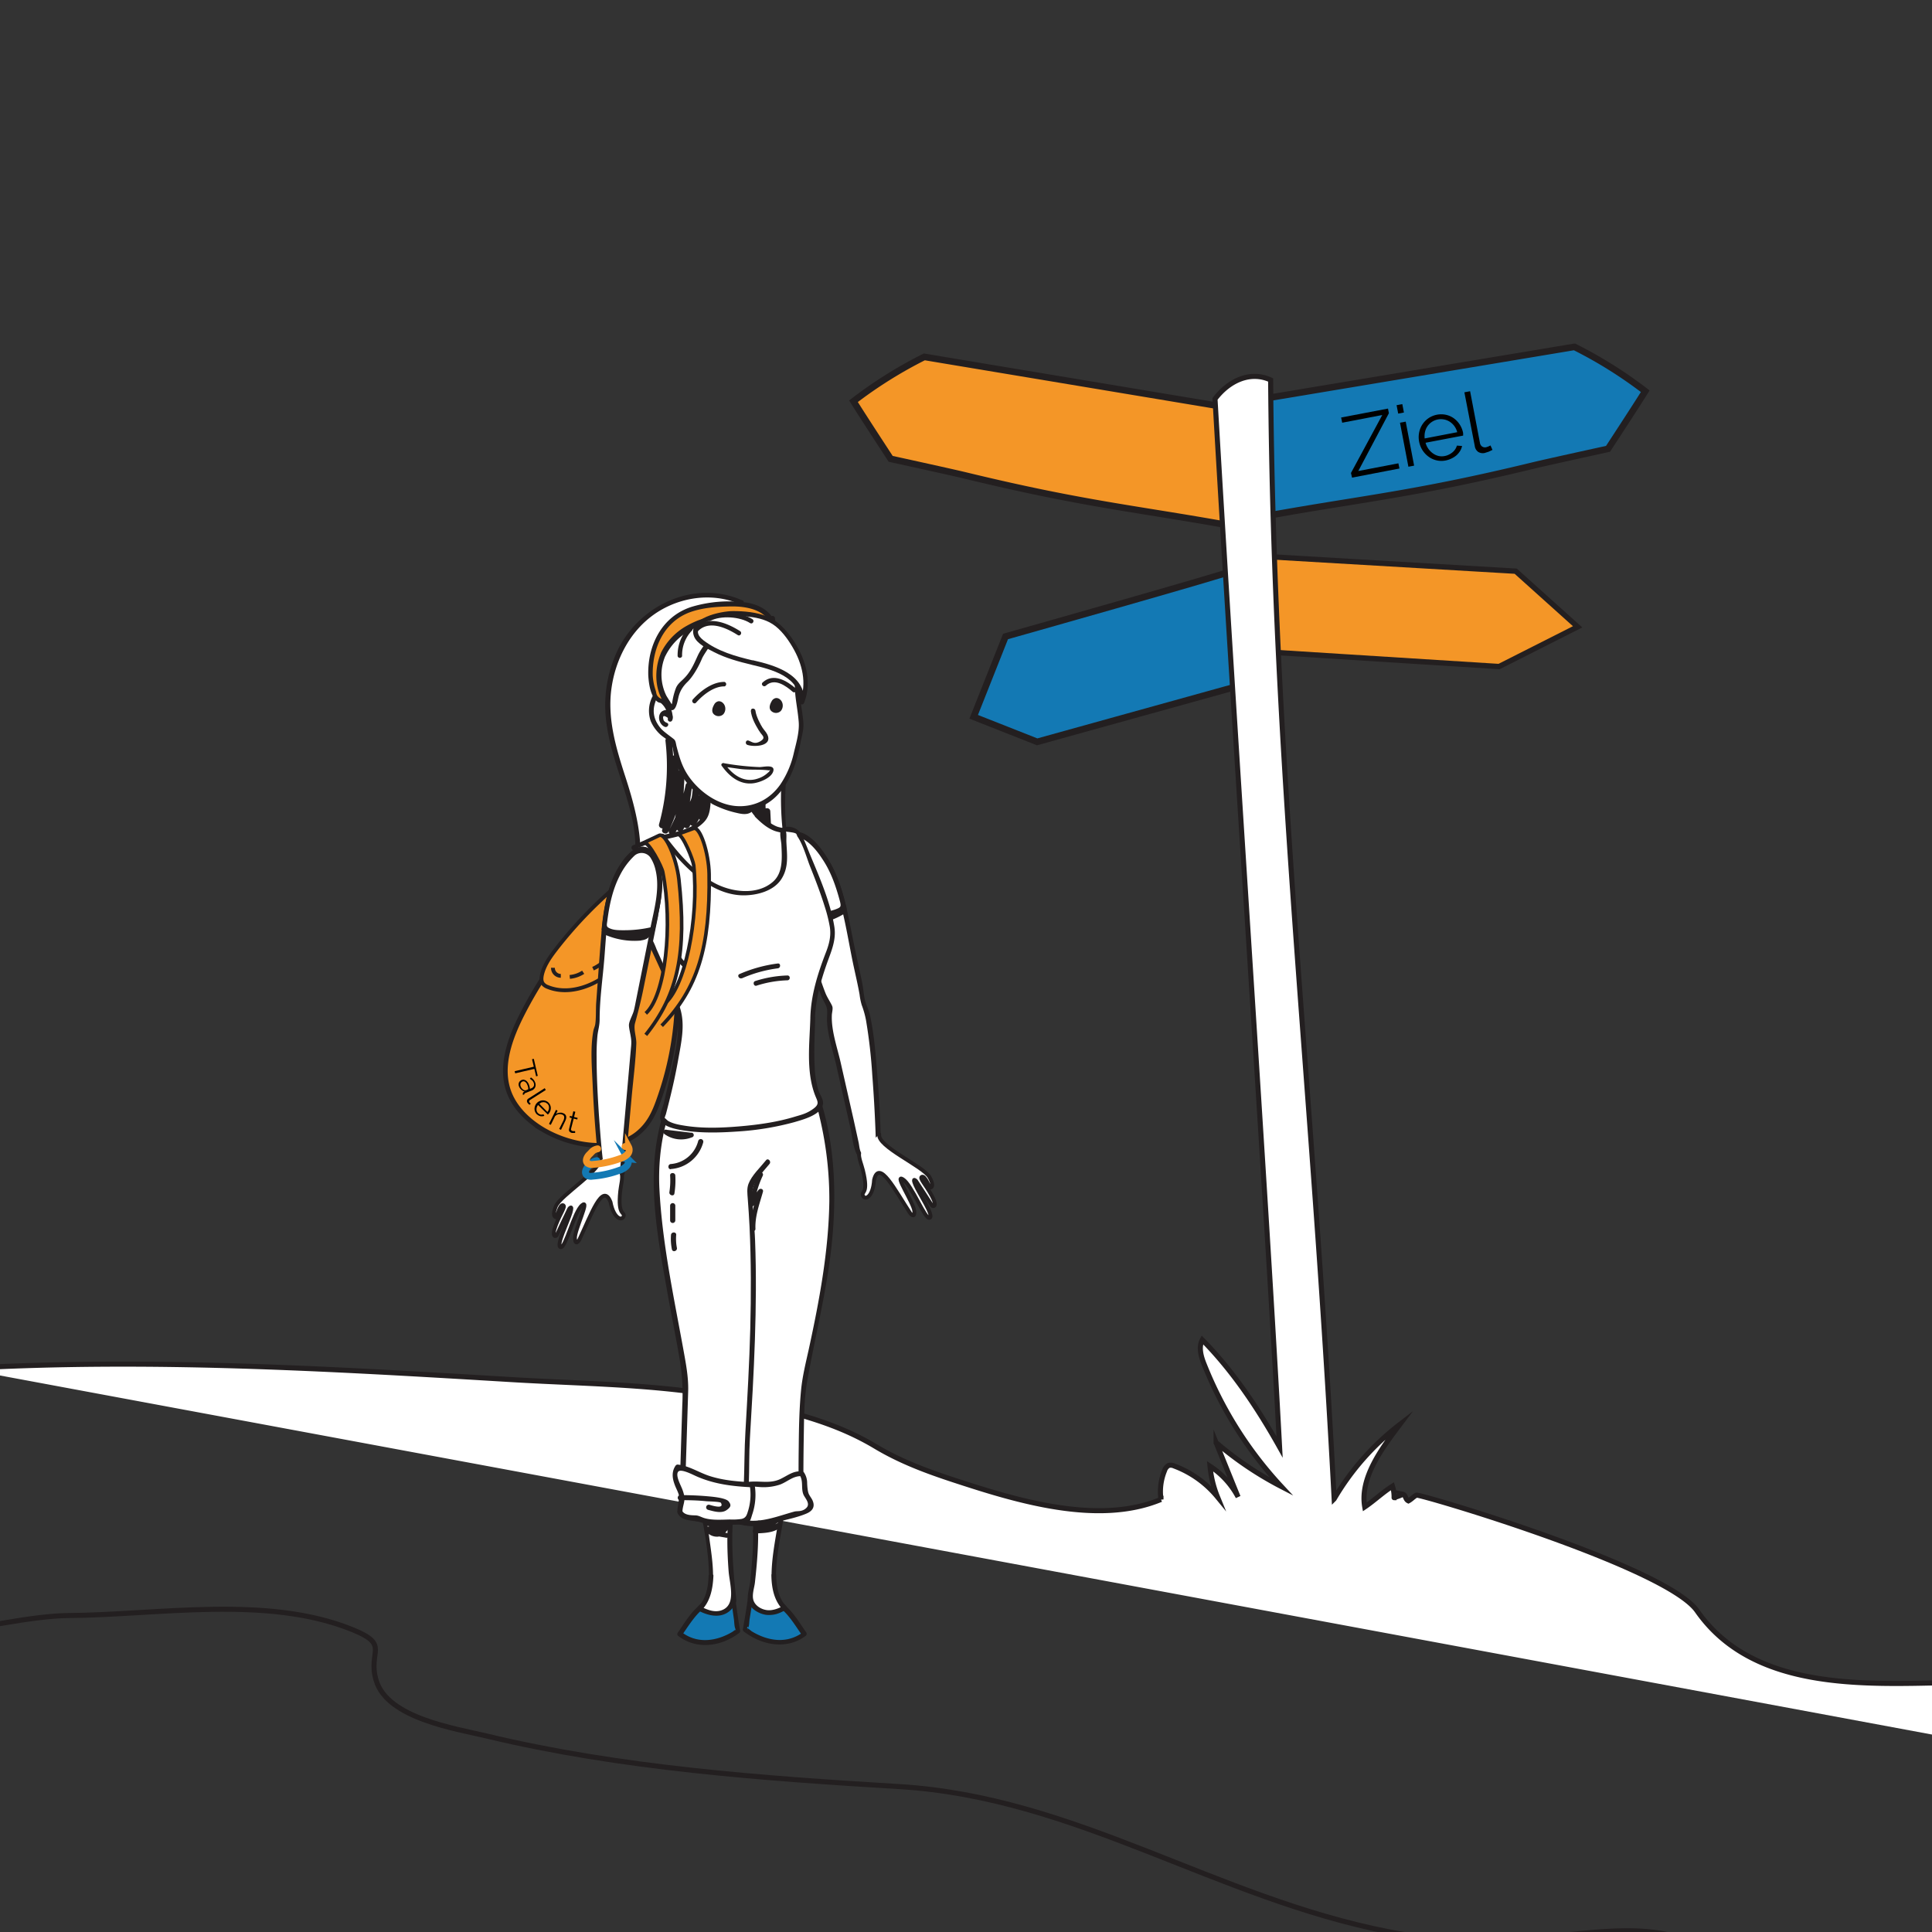<svg id="Layer_1" data-name="Layer 1" xmlns="http://www.w3.org/2000/svg" width="1080" height="1080" viewBox="0 0 1080 1080">
  <rect x="0" y="0" width="1080" height="1080" fill="#333333" stroke="none"/>
  <title>Hüttenhein Extra 01a</title>
  <g>
    <g>
      <path d="M442.4,504.2l16.8,48.5c1.3,3.6,2.6,7.3,4.9,10.5-0.3,3.3-.6,7.6,0,10.4,1,5.1,16.1,71,16.1,71,4.7,6.4,8.2,5.9,10.8-.7,1.3-1.2-2.3-77.1-8.2-83.2a1.9,1.9,0,0,0,.2-1.2l-9.3-43.9c-3.7-17.3-8.2-36-23.2-47.1-1.9-1.4-4.4-2.7-6.7-1.9a6.7,6.7,0,0,0-3.4,3.2,22.7,22.7,0,0,0-2.8,10.2C436.9,488.3,439.6,496.3,442.4,504.2Z" fill="#fff"/>
      <path d="M441.1,504.5L453.3,540c1.9,5.4,3.6,10.8,5.6,16.2,0.8,2.2,2.1,4.2,3,6.3s0.3,5.6.4,8.4c0.4,8.2,3.4,16.7,5.2,24.7l8.1,35.9c1.3,5.9,1.5,16.3,8.6,18.6s8.2-9.4,8.1-14.2c-0.2-11.3-.9-22.7-1.8-34s-1.7-22.6-4-33.6c-0.6-3-1.8-5.5-2.7-8.2s-1.2-7.6-1.8-10.6l-4.1-19.1c-4.3-20-6.9-43.8-22.2-59-5.7-5.7-13.5-10-17.8-.6s-0.6,23.3,3,33.7c0.6,1.6,3.2.9,2.6-.7-3.4-9.8-7.8-21.9-3-31.9,1.4-2.9,1.3-3.1,4.8-3.1s3.1,0,5.2,1.6a40.6,40.6,0,0,1,4.8,4.5,50,50,0,0,1,7.6,11.3c8.3,16.6,10.5,36.5,14.4,54.4,1.1,5.1,2.3,10.2,3.2,15.3a35.4,35.4,0,0,0,1.2,5.9,50.3,50.3,0,0,1,2.4,8.5,293.7,293.7,0,0,1,3.5,30.5c0.8,10.4,1.4,20.8,1.8,31.2,0.1,3.1.3,6.3,0.1,9.4a12.1,12.1,0,0,1-.1,1.8,5.1,5.1,0,0,1-3,3.2c-2.3,1-2.3.7-4-1a10,10,0,0,1-1.2-1.4c-0.8-1.6-.9-4-1.3-5.7L477.2,626l-7.3-32.2c-1.9-8.3-5.2-17.5-4.9-26.1,0-1.5.7-3.6,0.3-5s-2.8-4.9-3.8-7.4c-2.1-5.3-3.8-10.8-5.6-16.2l-12.3-35.4C443.1,502.2,440.5,502.9,441.1,504.5Z" fill="#231f20"/>
    </g>
    <path d="M480.3,644.6c-0.5,2.3,1.4,6.6,2.1,9.6,3.4,13.8-1.1,11.5,0,14.2s5.6,0.8,6.2-8.8c2.8-11.9,11.6,5.5,20.2,18.6,0,0,2.7,3.4,2.3-1.2s-11.5-21-6.4-17.8,12.4,22.7,15,21.6-6-13.7-8-18.4,0.4-2.2.4-2.2,8.5,13,8.9,13.7,3.4,1-.2-5.6-7.1-9.8-5.4-10.5,4.4,6.2,4.4,6.2,3.2,0-.3-6.1-29.2-17-28-23.8" fill="#fff" stroke="#231f20" stroke-linecap="round" stroke-miterlimit="10" stroke-width="2.13"/>
    <g>
      <path d="M444.9,511.5l-2.5-7.3c-2.7-7.9-5.5-15.9-5-24.3a22.9,22.9,0,0,1,2.8-10.2,6.7,6.7,0,0,1,3.4-3.2c2.4-.8,4.9.5,6.7,1.9,12.8,9.5,18,24.5,21.5,39.5C463.8,511.8,454.1,512.3,444.9,511.5Z" fill="#fff"/>
      <path d="M446.2,511.1c-3.3-9.4-7.6-19.3-7.5-29.4,0-6.1,2-17.6,11-12.2,4,2.4,7.5,6.8,10,10.7,4.8,7.1,7.6,15.3,9.8,23.5,0.8,3.2.6,3.5-2.6,4.7a34.2,34.2,0,0,1-8,1.7,70.2,70.2,0,0,1-13.9,0c-1.7-.1-1.7,2.5,0,2.7,9.5,0.8,18.9.3,27.6-3.8a1.4,1.4,0,0,0,.6-1.5c-2.1-8.8-4.7-17.6-9.2-25.4-3.5-6.1-9.9-15.5-17.3-17s-10.3,9.2-10.6,14.8c-0.6,11,4,21.7,7.6,31.9C444.2,513.4,446.7,512.7,446.2,511.1Z" fill="#231f20"/>
    </g>
    <path d="M452.4,514.1a4.9,4.9,0,0,1-3.9-1.4l-0.9,2.3a79.7,79.7,0,0,0,24.8-4.5l-1-2.5a38.2,38.2,0,0,1-18.9,6.1c-1.7.1-1.7,2.8,0,2.7a41,41,0,0,0,20.2-6.5c1.2-.8.5-3-1-2.5a77.4,77.4,0,0,1-24.1,4.4,1.4,1.4,0,0,0-.9,2.3c1.6,1.9,3.5,2.2,5.8,2.2A1.3,1.3,0,0,0,452.4,514.1Z" fill="#231f20"/>
  </g>
  <g>
    <path d="M691.2,228.6L516.7,199.5a244.9,244.9,0,0,0-39.6,24.8c4.7,7.6,20.8,32.2,20.8,32.2s32.5,7.1,41.3,9.2c71.6,17.4,99.5,18.8,161,30.4" fill="#f49627" stroke="#231f20" stroke-miterlimit="10" stroke-width="3.67"/>
    <polyline points="704.2 310.9 847.3 319.3 881.9 350.4 838 372.6 701.4 364" fill="#f49627" stroke="#231f20" stroke-miterlimit="10" stroke-width="2.98"/>
    <path d="M688.3,319.3c-3.7,1.9-126.2,36.5-126.2,36.5l-17.8,44.9,35.5,14,117.8-32.7" fill="#1379b4" stroke="#231f20" stroke-miterlimit="10" stroke-width="3.67"/>
    <g>
      <path d="M705.6,223l174.5-29.1a244.9,244.9,0,0,1,39.6,24.8c-4.7,7.6-20.8,32.2-20.8,32.2s-32.5,7.1-41.3,9.2c-71.6,17.4-99.5,18.8-161,30.4" fill="#1379b4" stroke="#231f20" stroke-miterlimit="10" stroke-width="3.67"/>
      <path d="M-21,765c103.6-5.9,203.5,0,306.9,6.2,46.2,2.8,92.6,2.4,137.8,13.6,23.4,5.8,44.7,11.2,65.6,23.7,14,8.4,28.8,13.9,44.4,19,34.2,11.2,80.1,25.4,115.3,10.7a30.9,30.9,0,0,1,2-16.1,4.9,4.9,0,0,1,2.3-2.9,4.5,4.5,0,0,1,3.1.3,57.2,57.2,0,0,1,24.2,17.3,59.9,59.9,0,0,1-4.2-17.2,46.2,46.2,0,0,1,15.7,17.2l-12.3-30.4a191,191,0,0,0,36.5,24.6,218.9,218.9,0,0,1-43.1-68.2c-1.8-4.4-3.3-9.7-1.1-13.8,17.1,17.3,31.1,38.3,43.2,59.9-7.1-134.5-24.8-390.2-36.1-585.9,7.8-10.3,19.8-15.8,31.1-10.6,1.6,217.4,23.4,392.9,35.5,625.5a144.7,144.7,0,0,1,36.7-41.6h0c-9.7,12.9-22.5,29.7-19.6,46.1,5.2-3.5,10.1-8.2,15.5-11.6a20,20,0,0,1,.9,6.4c-0.1,0,5.2-1.6,4.6-2,2.1,0.4,1.5,2.9,3.4,3.8,1.7-.9,2.9-2.4,4.5-3.2s139.6,39.9,156.9,64.7c31,44.3,91.9,41.1,140.4,40.1,67.1-1.3,140.1,18.6,199,50.3,31.3,16.9,56.9,47.2,94.2,50.7,25,2.3,49.7-4.5,74.8-1.9" fill="#fff" stroke="#231f20" stroke-miterlimit="10" stroke-width="2.83"/>
    </g>
  </g>
  <g>
    <path d="M318.8,525.5A241.2,241.2,0,0,0,291.9,567c-6.8,13.4-12.5,29-7.5,43.1,3.3,9.2,10.8,16.4,19.2,21.4a64.5,64.5,0,0,0,26,8.5c9.3,0.9,19.3-.4,26.6-6.2s10.1-13.2,12.8-21.1a176.6,176.6,0,0,0,9.5-64.4c-0.5-12.5-2.4-25.3-9.2-35.8Z" fill="#f49627" stroke="#231f20" stroke-miterlimit="10" stroke-width="2.6"/>
    <g>
      <path d="M349,491.6a237.3,237.3,0,0,0-38.4,39.3c-3.3,4.3-6.6,9-7.7,14.3-0.3,1.6-.4,3.4.6,4.7a6,6,0,0,0,2.6,1.8c8.2,3.4,17.7,1.8,25.6-2.1s14.6-9.9,21.1-15.9Z" fill="#f49627" stroke="#231f20" stroke-miterlimit="10" stroke-width="2.14"/>
      <path d="M309.1,541a4.4,4.4,0,0,0,4.4,4.5" fill="none" stroke="#231f20" stroke-miterlimit="10" stroke-width="2.14"/>
      <path d="M318.5,546.1a16.5,16.5,0,0,0,7.5-2.6" fill="none" stroke="#231f20" stroke-miterlimit="10" stroke-width="2.14"/>
      <path d="M331.5,541.5A23.4,23.4,0,0,0,337,538" fill="none" stroke="#231f20" stroke-miterlimit="10" stroke-width="2.14"/>
    </g>
    <g>
      <path d="M299.7,601.7l-1-4.2L288,600l-0.3-1.2,10.7-2.5-1-4.2,1-.2,2.2,9.5Z"/>
      <path d="M290.2,607.5a3.5,3.5,0,0,1-.3-1.2,2.9,2.9,0,0,1,.2-1.1,2.7,2.7,0,0,1,.6-0.9l0.9-.6,1.1-.2,1.1,0.4a3.7,3.7,0,0,1,1,.9,5.6,5.6,0,0,1,.8,1.3,8.1,8.1,0,0,1,.4,1.3,5.9,5.9,0,0,1,.2,1.3l0.7-.3a2.5,2.5,0,0,0,1.5-1.3,2.4,2.4,0,0,0-.1-1.9,3.9,3.9,0,0,0-.8-1.2l-1.3-1,0.6-.7a7.7,7.7,0,0,1,1.4,1.2,5,5,0,0,1,.9,1.5,3.5,3.5,0,0,1,.1,2.7,3.5,3.5,0,0,1-2,1.9l-3.7,1.5a0.4,0.4,0,0,0-.3.6l-0.9.4v-0.4a1,1,0,0,1,0-.7,0.8,0.8,0,0,1,.4-0.5l0.6-.3a3.8,3.8,0,0,1-1.7-.9A4.5,4.5,0,0,1,290.2,607.5Zm0.9-.1a3.8,3.8,0,0,0,.9,1.3,3,3,0,0,0,1.3.8H294l1.3-.6a7.1,7.1,0,0,0-.1-1.2,6.6,6.6,0,0,0-.4-1.2,3.6,3.6,0,0,0-1.2-1.7,1.6,1.6,0,0,0-1.6-.2l-0.6.4-0.4.6a2.2,2.2,0,0,0-.1.8A2.5,2.5,0,0,0,291.1,607.4Z"/>
      <path d="M304.5,608.3l0.6,1-8.8,5.6a1.1,1.1,0,0,0-.5.6,1,1,0,0,0,.2.8l0.3,0.3,0.4,0.3-0.7.7-0.6-.5-0.5-.6a1.7,1.7,0,0,1-.3-1.3,1.7,1.7,0,0,1,.8-1.1Z"/>
      <path d="M300.1,622.9a4.3,4.3,0,0,1-1.3-3.2,4.6,4.6,0,0,1,.4-1.7,4.8,4.8,0,0,1,1-1.5,4.7,4.7,0,0,1,1.5-1,4.4,4.4,0,0,1,3.4-.1,4.3,4.3,0,0,1,2.8,4.2,4.6,4.6,0,0,1-.4,1.7,4.7,4.7,0,0,1-1,1.5l-0.2.2h-0.1l-5.4-5.3a3.7,3.7,0,0,0-.9,2.4,3.1,3.1,0,0,0,.2,1.2,3,3,0,0,0,.7,1l0.7,0.5,0.8,0.3H303l0.8-.2,0.5,0.9-1,.2h-1.1l-1.1-.4Zm5.9-1.3a3.6,3.6,0,0,0,.7-1.2,3.5,3.5,0,0,0,.2-1.2,3.1,3.1,0,0,0-.2-1.2,3.2,3.2,0,0,0-.7-1l-1-.7-1.2-.2-1.2.2-1.1.7Z"/>
      <path d="M313.6,631.6l-1-.5,2.2-4.4a4.4,4.4,0,0,0,.6-2.3,1.6,1.6,0,0,0-1-1.3l-1-.3h-1.1l-1.1.4-0.9.7-2.4,4.9-1-.5,3.9-7.9,0.9,0.5-0.9,1.8,1-.5,1.1-.2h1.1l1.1,0.4a2.6,2.6,0,0,1,1,.8,2.1,2.1,0,0,1,.4,1,3.5,3.5,0,0,1-.1,1.3,8.5,8.5,0,0,1-.6,1.5Z"/>
      <path d="M321.7,633.3h-2.1l-0.7-.3-0.5-.4a1.5,1.5,0,0,1-.3-0.6,1.7,1.7,0,0,1,0-.8l1.5-6.2-1.2-.3,0.2-.9,1.2,0.3,0.7-2.9,1.1,0.3-0.7,2.9,2,0.5-0.2.9-2-.5-1.5,5.8a0.9,0.9,0,0,0,.2.8l0.7,0.4h1.4v1Z"/>
    </g>
  </g>
  <g>
    <g>
      <path d="M414.1,336.6c-17.7-8.1-39.9-3.4-54.4,9.7s-21.3,33.4-19.9,52.9c0.9,13.5,5.4,26.4,9.6,39.2s7.9,26.1,7.4,39.6-6,27.4-17.2,35c3.6,5.1,10.4,6.6,16.6,7.5a207.2,207.2,0,0,0,96.5-9.7,129.9,129.9,0,0,1-15.3-62.1c0.1-10.1,1.3-20.1,1.5-30.1,0.2-12.1-1.2-24.2-2.7-36.3l-4.4-36.9" fill="#fff"/>
      <path d="M414.7,335.5c-26.3-11.5-56.4,2.3-69,27.1a71.8,71.8,0,0,0-6.6,42.3c2.5,18,10.3,34.7,14.2,52.4s2.9,42.1-14.4,54.5a1.3,1.3,0,0,0-.3,2c4.9,6.2,12.8,7.3,20.2,8.2a205.8,205.8,0,0,0,32.2,1.5A210.9,210.9,0,0,0,453,512a1.3,1.3,0,0,0,.8-1.9,131.3,131.3,0,0,1-13.2-38.5c-2.4-13.9-1.8-27.7-.9-41.7,1.8-28.2-3.2-56.5-6.5-84.4-0.2-1.6-2.7-1.6-2.5,0,3.5,29.4,8.2,58.6,6.3,88.2-1.8,27.3,1.9,53.3,14.8,77.8l0.8-1.9a206.2,206.2,0,0,1-85.1,10.8c-8.8-.7-20.7-0.8-26.7-8.3l-0.3,2c26.2-18.7,17.5-53.9,9.2-79.5-5.3-16.3-10.4-33.1-7.8-50.4,2.2-14.9,9.4-29.4,21.3-38.9,14-11.2,34-14.8,50.6-7.5,1.5,0.6,2.8-1.5,1.3-2.2h0Z" fill="#231f20"/>
    </g>
    <g>
      <path d="M373.8,414.2c2,14.7.3,32.8-3.7,47a85.7,85.7,0,0,0,3.9-7.9c4.1-10,3-18.6,3.2-29.3,1.2,14.4.1,26.7-5.4,40.1,4.6-9.4,8.5-22.3,9.2-32.7-0.5,8.1-.8,19.4-2.6,27.3-0.5,2.3-1.2,4.6-2.8,6.2a92.1,92.1,0,0,0,9.6-25.8q-1,8.5-2.4,16.9c-0.4,2.5-.9,5.2-2.7,7.1l7.1-14.4c1.1-2.3,2.3-4.8,1.8-7.3a58.3,58.3,0,0,1-5.2,19.8,174.3,174.3,0,0,0,8.7-16.4,46.7,46.7,0,0,1-5.1,15.2l7.4-12.6-2.2,9.9a38.1,38.1,0,0,1,3.5-9.1l-1.6,5.7a2.5,2.5,0,0,1-.2,1.2c-0.3.3-.6-0.6-0.3-0.3" fill="#fff"/>
      <path d="M372,414.2a122.4,122.4,0,0,1-3.6,46.6c-0.5,1.9,2.3,3.2,3.3,1.4,3.1-5.8,5.8-11.6,6.8-18.2s0.5-13.3.6-19.9h-3.6c1,13.7-.2,26.8-5.3,39.6-0.8,1.9,2.4,3.2,3.3,1.4a95.3,95.3,0,0,0,9.5-33.6h-3.6c-0.3,5.1-.5,10.2-0.9,15.3s-0.5,12.8-4,16.9l2.8,2.2a99.3,99.3,0,0,0,9.7-26.2l-3.6-.5q-0.8,6.3-1.7,12.7c-0.6,3.6-.8,7.4-3.1,10.4l3.1,1.8,6.3-12.8c1.6-3.2,3.1-6.2,2.8-9.8a1.8,1.8,0,0,0-3.6,0,60,60,0,0,1-4.9,18.8c-0.9,2.1,1.9,3.9,3.1,1.8q4.7-8,8.7-16.4l-3.3-1.4a50.1,50.1,0,0,1-4.9,14.8c-1.1,2.1,1.9,3.8,3.1,1.8l7.4-12.6-3.3-1.4-2.2,9.9c-0.5,2.3,2.9,3.2,3.5,1a42.9,42.9,0,0,1,3.3-8.7l-3.3-1.4c-0.6,2.3-1.1,4.6-1.8,6.8l2.2-1.3h-0.4l1.1,2.7v-0.2c1.1-2-2-3.9-3.1-1.8v0.2a1.8,1.8,0,0,0,1.1,2.7h0.4a1.8,1.8,0,0,0,2.2-1.3c0.7-2.2,1.2-4.6,1.8-6.8s-2.4-3.3-3.3-1.4a47.2,47.2,0,0,0-3.7,9.6l3.5,1,2.2-9.9a1.8,1.8,0,0,0-3.3-1.4l-7.4,12.6,3.1,1.8a53.2,53.2,0,0,0,5.3-15.6c0.3-1.9-2.4-3.4-3.3-1.4q-4,8.4-8.7,16.4l3.1,1.8a65.5,65.5,0,0,0,5.4-20.7h-3.6c0.4,4.1-2.1,7.7-3.9,11.2l-4.8,9.6a1.8,1.8,0,0,0,3.1,1.8c2.5-3.3,2.8-7.3,3.4-11.3s1.3-9.1,1.9-13.6c0.3-2-3.1-2.5-3.6-.5A95.7,95.7,0,0,1,374,464c-0.9,1.7,1.4,3.8,2.8,2.2,3.5-4,4-9.6,4.6-14.7,0.8-6.7,1-13.4,1.4-20.1,0.1-2.3-3.4-2.3-3.6,0a90.6,90.6,0,0,1-9,31.8l3.3,1.4c5.2-13.1,6.5-26.6,5.5-40.6-0.2-2.3-3.6-2.4-3.6,0,0,5.8.3,11.6-.3,17.3s-3.3,12.9-6.6,19l3.3,1.4a125.1,125.1,0,0,0,3.8-47.5c-0.3-2.3-3.9-2.3-3.6,0h0Z" fill="#231f20"/>
    </g>
    <g>
      <path d="M422.7,452a9.3,9.3,0,0,0,1.2,9.4l0.3-9.9a11.8,11.8,0,0,0,2.3,9.4l-0.4-11.6a18,18,0,0,0,3.1,12l-0.4-7.8" fill="#fff"/>
      <path d="M420.9,451.5a11.2,11.2,0,0,0,1.4,10.8,1.8,1.8,0,0,0,3.4-.9l0.3-9.9c0.1-2-3.2-2.5-3.6-.5a14,14,0,0,0,2.5,10.8c1,1.3,3.4,1,3.4-.9l-0.4-11.6a1.8,1.8,0,0,0-3.6,0,20.3,20.3,0,0,0,3.3,12.9c0.9,1.4,3.5,1,3.4-.9l-0.4-7.8c-0.1-2.3-3.7-2.3-3.6,0l0.4,7.8,3.4-.9a17,17,0,0,1-2.8-11.1h-3.6l0.4,11.6,3.4-.9a10.5,10.5,0,0,1-2.1-8l-3.6-.5-0.3,9.9,3.4-.9a7.9,7.9,0,0,1-1.1-8c0.9-2.2-2.6-3.1-3.5-1h0Z" fill="#231f20"/>
    </g>
  </g>
  <g>
    <g>
      <g>
        <g>
          <path d="M419.3,894.3c-1.4,9.7-2.7,16.7-2.7,16.7s18.3,14.3,33,2.4c0,0-9.4-13.5-11.2-14.5s-2.9-3.1-3.4-2.8C430.4,898.1,423.2,898.6,419.3,894.3Z" fill="#1379b4"/>
          <path d="M418,893.9c-0.8,5.6-1.7,11.1-2.7,16.7a1.4,1.4,0,0,0,.6,1.5c9.9,7.6,23.9,10.3,34.4,2.4a1.4,1.4,0,0,0,.5-1.8c-3.3-4.7-6.5-10.1-10.6-14.1-1.1-1.1-3.1-3.4-4.4-3.7s-3.2.7-4.6,1c-3.9.8-7.9,0.3-10.9-2.5-1.3-1.2-3.2.7-1.9,1.9a13.7,13.7,0,0,0,11.2,3.6c1.3-.1,4.4-1.6,5.3-1.3s2.3,2,2.8,2.6c4.2,3.9,7.4,9.3,10.7,14l0.5-1.8c-8.9,6.7-19.7,5-28.7-.5-0.4-.3-2-1.7-2.5-1.7s1.3-2.6.2,1.1a3.8,3.8,0,0,1,.2-1c0.8-1.1.7-4.2,1-5.5q0.8-5,1.6-10.1C420.8,892.9,418.3,892.2,418,893.9Z" fill="#231f20"/>
        </g>
        <g>
          <path d="M432.4,880.4c0-7.4,5.3-44.8,12.9-71.4s-3.1-56.1-5.2-68.6S419.9,727,419.9,727s-3.5,28.5-3.4,55.3,2.3,40.2,5,61.1c1.6,12.8,0,35.3-2.2,50.8,5.9,12.7,18.5,4.8,19.1,4.6C435.9,896.3,432.4,891,432.4,880.4Z" fill="#fff"/>
          <path d="M433.8,880.4c0.1-9.6,2.1-19.4,3.7-28.8,2.4-14.2,5.4-28.3,9.2-42.2s3.1-28.9.5-43.3c-1.2-6.4-2.7-12.7-4.2-19-1-4.2-1.3-8.9-3.8-12.6-4.1-5.9-12.3-8.5-19.2-8.8a1.4,1.4,0,0,0-1.3,1.3,412.8,412.8,0,0,0-2.3,81.8c1.1,13.6,3.8,27.2,4.5,40.9a193.8,193.8,0,0,1-.5,23q-0.4,5.6-1,11.2c-0.3,3.2-1.8,7.5-1.3,10.7,0.9,4.9,7.1,8.2,11.5,8.2s6.6-1.3,9.6-2.8a1.4,1.4,0,0,0,.3-2.1c-4.5-4.7-5.5-11.3-5.6-17.5a1.3,1.3,0,0,0-2.7,0c0.1,7,1.4,14.2,6.4,19.4l0.3-2.1c-2.7,1.4-5.6,2.6-8.7,2.4s-6.7-2.1-7.9-5.2,0.4-7.4.7-10.2c1.5-13.4,2.6-27.3,1.1-40.7s-3.4-25.3-4.3-38.1a383,383,0,0,1-.2-47c0.6-10.6,1.4-21.3,2.7-31.9l-1.3,1.3c6.4,0.3,14.5,2.8,17.7,8.7,2.1,3.8,2.4,9.3,3.4,13.5,1.4,5.9,2.8,11.7,3.8,17.6a101.5,101.5,0,0,1-1.9,44.6c-3.4,13-6,26.1-8.2,39.4-1.5,9.2-3.4,18.8-3.5,28.1A1.3,1.3,0,0,0,433.8,880.4Z" fill="#231f20"/>
        </g>
      </g>
      <g>
        <g>
          <path d="M410.2,895c1.3,9.8,2.5,16.7,2.5,16.7s-18,13.8-32.5,1.7c0,0,9.1-13.1,10.8-14.1s2.9-3,3.5-2.8C399,898.6,406.2,899.2,410.2,895Z" fill="#1379b4"/>
          <path d="M408.9,895.3q0.6,4.7,1.3,9.4c0.3,1.7.2,4.3,0.9,5.9s-0.7.7,0.7,0c-0.8.4-1.5,1-2.2,1.5-8.9,5.4-19.8,7-28.5.3l0.2,1.6c3.2-4.6,6.4-9.8,10.5-13.6,0.6-.6,2-2.3,2.7-2.5s4,1.3,5.3,1.4a13.7,13.7,0,0,0,11.2-3.4c1.3-1.2-.6-3.1-1.9-1.9-3,2.8-7,3.2-10.9,2.4-1.4-.3-2.9-1.4-4.4-1.1s-3.4,2.5-4.5,3.6c-4.1,3.9-7.3,9.3-10.5,13.9a1.3,1.3,0,0,0,.2,1.6c10.3,8,24.1,6.1,34.1-1.5a1.4,1.4,0,0,0,.6-1.5c-1-5.6-1.7-11.1-2.5-16.7C411.2,892.9,408.6,893.6,408.9,895.3Z" fill="#231f20"/>
        </g>
        <g>
          <path d="M397.2,880.9c0.1-7.4-4.7-44.8-11.9-71.5s3.9-56,6.2-68.5,20.4-13.1,20.4-13.1,3.1,28.6,2.6,55.3-2.9,40.1-5.9,61c-1.8,12.8-.5,35.3,1.5,50.8-6.1,12.6-18.6,4.6-19.2,4.3C393.6,896.8,397.1,891.6,397.2,880.9Z" fill="#fff"/>
          <path d="M398.6,880.9c0-7.8-1.4-15.7-2.4-23.4-1.8-12.9-4.1-25.7-7-38.4-1.6-7.2-3.8-14.1-4.5-21.5a97.6,97.6,0,0,1,.8-22.8c1.6-11.2,4.8-22.1,7.3-33.2,2-8.7,11-12.2,19.2-12.5l-1.3-1.3a427,427,0,0,1,1.9,72.8c-0.8,13-2.6,25.8-4.5,38.7s-1.8,25.9-.8,39c0.5,7,4.7,19.3-4.4,22-3.9,1.1-7.7-.5-11.1-2.2l0.3,2.1c5.1-5.1,6.4-12.4,6.7-19.3,0.1-1.7-2.6-1.7-2.7,0-0.2,6.2-1.3,12.8-5.9,17.4a1.4,1.4,0,0,0,.3,2.1c6.5,3.4,14.4,4.7,19.4-2,1.8-2.4,1.8-3.4,1.5-6.2s-0.9-8.2-1.2-12.3c-0.6-7.9-1-15.9-.8-23.9,0.3-13.7,3.3-27.3,4.8-40.9a364.3,364.3,0,0,0,1.8-50.2c-0.4-12.4-1.1-24.8-2.5-37.2a1.4,1.4,0,0,0-1.3-1.3c-6,.2-12.7,2.1-17.2,6.2s-4.2,6.7-5.1,10.9c-1.3,5.7-2.9,11.4-4.2,17.1-3.1,13.8-5,28.3-2.7,42.4,1.2,7.4,3.5,14.7,5.1,22s2.8,14.1,4,21.2c1.9,11.3,4.2,23.1,4.2,34.7A1.3,1.3,0,0,0,398.6,880.9Z" fill="#231f20"/>
        </g>
      </g>
    </g>
    <g>
      <path d="M387.1,593.5s-22.6,26.1-20,71.5c2.4,43.6,16.5,97.3,16.1,109.8s-1.6,49.9-1.6,49.9,25.5,24.9,66.2,2.8c0,0-.2-40.9,2-55.1s20.3-79.3,13.9-125.7c-6.7-48.5-17.7-53.3-17.7-53.3H387.1Z" fill="#fff"/>
      <path d="M386.1,592.5c-9.6,11.2-15.2,26.6-18.1,40.8-6.2,29.6.1,61.1,5.3,90.5,2.3,12.8,4.9,25.5,7,38.3a117,117,0,0,1,1.1,23.4q-0.5,16.1-1,32.3c-0.1,3.9-1.3,7,1.9,9.6,19.3,15.4,45.5,12.5,66.1,1.6a1.4,1.4,0,0,0,.7-1.2q0-12,.2-24c0.2-10.8.1-22,2.1-32.7,4.5-25.1,10.8-49.7,13.5-75.1,3.1-29.7,1.9-61.8-9.4-89.8-1.7-4.3-3.9-9.7-7.6-12.8-2.1-1.7-4.4-1.1-7-1.1H387.1a1.4,1.4,0,0,0,0,2.9h43.3c4.8,0,10.9-1,15.5,0-1.3-.3-0.1.1,0.4,0.6a35.2,35.2,0,0,1,3.1,4.1c4.7,7.8,7.1,17.2,9.1,26a196.6,196.6,0,0,1,5.1,45.7c-0.4,27.9-5.6,55.5-11.5,82.7-1.6,7.2-3.4,14.5-4.2,21.8-1.1,10.9-1.3,21.9-1.4,32.8q-0.1,6.8-.1,13.7c0,1.1.3,2.8,0,3.8s-0.2.9-2.6,1.8c-8.3,3.1-15.8,6.4-24.8,7.1a52.8,52.8,0,0,1-17.6-1.7c-7-1.9-12.1-5.6-18.1-9.3-0.9-.5-0.2-0.7-0.1.4a17.7,17.7,0,0,1,.1-2.7l0.4-12.4q0.5-16,1-32.1c0.2-8-1.4-15.9-2.8-23.7-5.4-29.6-11.8-59.4-13.3-89.5-1.1-23.1,4.1-47.6,17.5-66.8,0.7-1,1.4-1.9,2.1-2.8S387.3,591.1,386.1,592.5Z" fill="#231f20"/>
    </g>
  </g>
  <g>
    <path d="M423.3,455.7a18.1,18.1,0,0,1-3.1-4.4c-3.1-6.2-1-14.5-1-14.5l-18.2.6-4.6.2s0.2,14.4-1.6,18.3-9.1,8-9.1,8l-18,5s31.5,47.4,56.4,40.7S444,465.2,444,465.2l-9.7-1.8S429,461.7,423.3,455.7Z" fill="#fff"/>
    <path d="M424.2,454.7c-4.4-4.9-5.3-11.3-3.8-17.6a1.4,1.4,0,0,0-1.3-1.7l-22.7.8a1.4,1.4,0,0,0-1.3,1.3,110.7,110.7,0,0,1-.4,12.2c-0.6,6-3.7,10.2-9.3,12.8s-12.3,3.5-18,5.1a1.4,1.4,0,0,0-.8,2c9.2,13.8,21.1,27.7,35.3,36.4,8.3,5,17.9,7.7,27,3.3s13.8-13.7,15.6-23.1a65.3,65.3,0,0,0,.8-20.9,1.4,1.4,0,0,0-1-1.3c-3-.6-6.2-0.9-9.2-1.7s-8-4.5-11-7.5a1.3,1.3,0,0,0-1.9,1.9c3.4,3.4,7.5,7,12.2,8.2,2.2,0.6,4.5.8,6.7,1.2a8.5,8.5,0,0,0,2.4.4c-3.5.9-.1-2.3-0.8-0.7s0.4,6.6.3,8.5a58.4,58.4,0,0,1-2.1,15.2c-3.4,11.7-13.3,21.6-26.3,18.9s-22.1-12.1-30.2-20.7a152.1,152.1,0,0,1-15.7-19.5l-0.8,2c6.5-1.8,14.7-2.7,20.4-6.5s7.8-6.2,8.6-11.7a95.5,95.5,0,0,0,.7-14.5l-1.3,1.3,22.7-.8-1.3-1.7c-1.7,7.3-.6,14.6,4.5,20.2C423.5,457.9,425.4,456,424.2,454.7Z" fill="#231f20"/>
  </g>
  <g>
    <path d="M454.2,568.9c0.3-12.4,3.5-20.8,6.1-28.8,1.6-4.9,5-11.4,5.1-16.8,0.5-14.2-19.4-57.6-19.4-57.6-8.9-3.1-9.2-1.8-8.2-.4,0.2,15.4,4.3,29.5-16.3,33.6s-38-13.6-51.3-31.4l-16.1,6.4c14.1,16,8.4,50.9,8.4,50.9s14.1,29.8,17,42.6-9.5,58-9.5,58c5.8,13.1,90.7,4.8,88.5-9.5C451.9,604.8,453.9,582.1,454.2,568.9Z" fill="#fff"/>
    <path d="M455.6,568.9c0.4-10.3,3.1-20.2,6.5-29.9,2.5-7.1,5.5-13.4,4.3-21-2.2-13.6-8-26.9-13.3-39.6-1.7-4-3.2-8.4-5.3-12.2s-6.9-4.6-9.9-3.7-1.2,7.3-1.1,9.7c0.3,7,1.1,15.6-4.7,20.7-9,7.9-23.6,5.8-33.1.5-11.3-6.3-19.9-16.5-27.5-26.7a1.4,1.4,0,0,0-1.5-.6l-16.1,6.4a1.4,1.4,0,0,0-.6,2.2c9,10.7,9.7,26.5,9,39.8-0.2,3.1-1.1,6.6-.9,9.7s1.7,4.4,2.5,6.3c5.3,11.5,11.1,23.5,14.2,35.9,2.6,10.6-1.1,23.3-3.2,33.7-1.2,5.5-2.5,11-3.8,16.5-0.6,2.4-2.2,5.6-2.1,8.1,0.1,5.1,9.2,6.6,12.9,7.2,10.1,1.6,20.5,1.3,30.6.6a157.1,157.1,0,0,0,31.5-5.2c4.7-1.4,15.8-4.2,16.1-10.6,0.1-2.4-1.8-4.8-2.6-7.1a56.2,56.2,0,0,1-2.1-13.6c-0.5-9.1.1-18.1,0.3-27.2,0-1.7-2.6-1.7-2.7,0-0.4,14-2.5,29.7,2.5,43.1,1.4,3.7,2.9,5.1-.7,7.8s-6.6,3.4-10,4.4c-10,3.1-20.5,4.6-30.9,5.5s-20.8,1.3-31-.3c-3.1-.5-6.7-1.1-9.4-2.7-0.8-.5-2.2-2.3-2-1.2a8.5,8.5,0,0,1,.7-2.4c2.6-9.9,5-19.9,6.8-30s4-19.5,1.4-28.7c-3.3-11.6-8.5-22.7-13.4-33.7a45.9,45.9,0,0,0-2.6-5.8c-1-1.6-.5.5-0.2-0.8a81.9,81.9,0,0,0,1-12.6c0.4-13.3-1-28.3-9.9-38.8l-0.6,2.2,6.2-2.5c2.5-1,6.2-3.5,8.8-3.5a5.3,5.3,0,0,1,1-.4c-1.3-.5.9,2.6,0.6,2.1,1.2,2.3,3.6,4.6,5.3,6.5a98.3,98.3,0,0,0,12.6,12.6c7.5,6.1,16.6,10.9,26.5,10.9,7.5,0,16.8-2.4,21.1-9.1s3.1-13.8,2.8-20.6c-0.1-1.8.2-4.1-.2-5.9s-1.1-.4-0.2-0.1,4.9,0.4,5.9,1.3a7.4,7.4,0,0,1,.6,1.4c3.2,4.6,5,11.3,7,16.5,3,7.5,5.9,15,8.3,22.7a81.7,81.7,0,0,1,2.9,11.6c0.8,5.4-.6,10.1-2.6,15.1-4.3,11.3-7.9,22.8-8.3,35.1C452.8,570.6,455.5,570.6,455.6,568.9Z" fill="#231f20"/>
  </g>
  <path d="M373.9,523.2A24.7,24.7,0,0,0,388,544.7c1.6,0.7,2.9-1.6,1.4-2.3a22,22,0,0,1-12.7-19.1c-0.1-1.7-2.7-1.7-2.7,0h0Z" fill="#231f20"/>
  <path d="M418.6,829.6c0.3-8.5.1-17,.6-25.5,1.1-18.4,2.2-36.8,2.8-55.3s0.8-36.9.1-55.3c-0.3-8.8-1.7-18-1.5-26.8,0.2-6.2,5.8-11.4,9.6-16.1,1.1-1.4-.9-3.5-2-2-3.1,3.9-8,8.4-9.8,13.2-1,2.7-.6,5.5-0.4,8.3q0.6,7.8,1,15.6c0.9,19.1.9,38.2,0.4,57.2s-1.6,38.2-2.7,57.3c-0.6,9.9-.5,19.6-0.9,29.5-0.1,1.8,2.8,1.8,2.9,0h0Z" fill="#231f20"/>
  <path d="M375,653.5a20.2,20.2,0,0,0,18.1-14.9,1.4,1.4,0,0,0-2.8-.8A17.2,17.2,0,0,1,375,650.7c-1.8.1-1.8,3,0,2.9h0Z" fill="#231f20"/>
  <g>
    <path d="M376,657.1a41.4,41.4,0,0,1-.5,9.7" fill="#a7a9ac"/>
    <path d="M374.6,657.1a42.9,42.9,0,0,1-.4,9.3c-0.3,1.8,2.5,2.6,2.8.8a46.3,46.3,0,0,0,.5-10.1c-0.1-1.8-3-1.8-2.9,0h0Z" fill="#231f20"/>
  </g>
  <path d="M374.6,674v8.2a1.4,1.4,0,0,0,2.9,0V674a1.4,1.4,0,0,0-2.9,0h0Z" fill="#231f20"/>
  <g>
    <path d="M376.6,690.3a25.5,25.5,0,0,0,.5,7.7" fill="#a7a9ac"/>
    <path d="M375.1,690.3a28.8,28.8,0,0,0,.5,8.1c0.4,1.8,3.1,1,2.8-.8a26,26,0,0,1-.4-7.3c0.1-1.8-2.7-1.8-2.9,0h0Z" fill="#231f20"/>
  </g>
  <g>
    <path d="M448.3,823.9c-4.5-.8-7.8,2.3-11.4,4.1s-9.2,2.3-13.9,1.9c-2.8-.2-5.8-0.6-7.8,1.1a7.4,7.4,0,0,0-1.9,3.1c-1.2,2.9-1.9,6.3-.5,9.4,0.5,1.2,1.4,2.3,1.9,3.6s0.6,2.9-.3,3.8a26,26,0,0,0,10.6.7,50,50,0,0,0,6.4-1.5l17.5-4.9c1.8-.5,3.8-1.2,4.4-2.8s-1.9-5.1-2.9-7.7S450.9,827,448.3,823.9Z" fill="#fff"/>
    <path d="M448.3,822.5c-4.9-.4-7.9,2.3-12.1,4.3-6,2.8-11.6.8-17.8,1.6-4.1.5-5.9,3-7,6.8a13.8,13.8,0,0,0-.6,6.7c0.5,2.3,3.5,6,2.4,8.3a1.5,1.5,0,0,0,.9,2.1c6.1,1.5,11.7.9,17.7-.8s13.1-2.9,19-5.4c3.1-1.3,4.9-3.5,3.6-6.9-0.5-1.4-1.5-2.5-2.2-3.9s-0.9-4-1-6.2a10.7,10.7,0,0,0-1.7-5.9c-1-1.5-3.5-.1-2.5,1.4,2.2,3.3.7,7.3,2.1,10.8,0.8,2,4.1,5.1,1.7,7.5s-5.1,1.6-6.8,2.1c-9.5,2.6-19.3,6.8-29.2,4.4l0.9,2.1c1.4-2.7.5-4.5-.7-7.1s-2.1-7.6.1-10.9,5.6-2.5,8.8-2.3a29.1,29.1,0,0,0,12.1-1.3c4.3-1.6,7.5-5.1,12.4-4.7C450.1,825.5,450.1,822.7,448.3,822.5Z" fill="#231f20"/>
  </g>
  <g>
    <path d="M380.1,845.1c-0.4-1.7.6-3.3,1-5,0.8-3.4-1-6.8-2.3-10s-2.2-7.3.1-9.9c3.4,0.1,6.5,1.8,9.6,3.2a67.3,67.3,0,0,0,18.4,5.5,132.7,132.7,0,0,0,13.6,1.1,31,31,0,0,1-3.2,20.4,141.3,141.3,0,0,1-18.5.4,20.4,20.4,0,0,1-5.2-.7c-1.5-.5-2.8-1.2-4.3-1.5s-3.5-.2-5.2-0.5S380.5,846.8,380.1,845.1Z" fill="#fff"/>
    <path d="M381.5,845.1c0-3,1.4-5.4,1.1-8.4a23,23,0,0,0-1.8-5.6c-0.7-1.7-3.2-6.5-1.7-8.4s8.2,1.7,10.3,2.6c10,4.4,20.3,5.6,31.1,6.1l-1.4-1.1a31.1,31.1,0,0,1-.8,13.9c-0.8,2.5-1.1,4.3-3.8,4.9a33.7,33.7,0,0,1-6.5.3c-4.5.1-9.7,0.5-14-.7-1.5-.4-2.8-1.2-4.3-1.5s-6.8.4-8.4-2.7-3.3-.2-2.5,1.4c2.3,4.7,8.7,3.8,13,5.1,6.2,1.8,12.6,1.5,19,1.3,1.7-.1,5.8.3,7.2-0.6s2-3.6,2.5-5.1a34.1,34.1,0,0,0,1.3-16.9,1.4,1.4,0,0,0-1.4-1.1c-8-.4-15.8-1-23.4-3.4-6.1-1.9-11.7-5.8-18.2-6.5a1.4,1.4,0,0,0-1.2.7c-1.9,2.8-1.9,6-.9,9.2s2,4.5,2.7,6.8-0.8,6.3-.7,9.7A1.4,1.4,0,0,0,381.5,845.1Z" fill="#231f20"/>
  </g>
  <path d="M380.4,838.6c4.8,0,9.7.1,14.5,0.6,1.1,0.1,7.7.2,8.1,0.9,2.1,3.8-5.3,1.4-6.4,1.1a1.4,1.4,0,0,0-.8,2.8c3,0.8,7.4,2.2,10.3.2s2.5-3.1,1.3-4.8-6.4-2.4-9-2.7a163,163,0,0,0-18.1-.9,1.4,1.4,0,0,0,0,2.9h0Z" fill="#231f20"/>
  <path d="M414.7,546.9a73.4,73.4,0,0,1,20.1-5.6c1.7-.2,1.7-2.9,0-2.7a78,78,0,0,0-21.4,5.9c-1.6.7-.2,3,1.4,2.3h0Z" fill="#231f20"/>
  <path d="M422.9,551a62.2,62.2,0,0,1,17.3-3c1.7-.1,1.7-2.7,0-2.7a64.8,64.8,0,0,0-18,3.1c-1.6.5-.9,3.1,0.7,2.6h0Z" fill="#231f20"/>
  <path d="M372.3,634.2l14.2,1.7-0.4-2.6a13.5,13.5,0,0,1-13.2-1.6c-1.4-1-2.8,1.3-1.4,2.3a16,16,0,0,0,15.2,1.8,1.3,1.3,0,0,0-.4-2.6l-14.2-1.7C370.6,631.3,370.6,634,372.3,634.2Z" fill="#231f20"/>
  <path d="M394.2,852.6a31.3,31.3,0,0,0,12.4,1.2l-0.4-2.6a73.4,73.4,0,0,1-10.1,2.1c-1.3.2-2,2.4-.4,2.6a25.7,25.7,0,0,0,11.8-1,1.3,1.3,0,0,0-.4-2.6c-1.8-.2-2.4,1.3-3.4,2.5s-4.6,1.9-6.6,0l-1.6,2.1c3.2,1.7,6.8,2,10.4,2.7,1.7,0.3,2.4-2.3.7-2.6-3.2-.6-6.8-0.8-9.7-2.4-1.3-.7-2.8,1-1.6,2.1a7.7,7.7,0,0,0,6.1,2.3,6.5,6.5,0,0,0,3.2-1.3c0.5-.4,2.3-2.8,2.6-2.7l-0.4-2.6a22.8,22.8,0,0,1-10.4,1l-0.4,2.6a78.4,78.4,0,0,0,10.8-2.2c1.4-.4,1.2-2.8-0.4-2.6a29.4,29.4,0,0,1-11.7-1.1,1.3,1.3,0,0,0-.7,2.6h0Z" fill="#231f20"/>
  <path d="M424.4,852.8c4,1.5,7.9.1,11.2-2.4,1.2-.9-0.4-2.9-1.6-2.1-3.5,2.3-7.6,6.1-11.9,6.2v2.7c4.6-.2,11.9-0.2,14.9-4.4a1.4,1.4,0,0,0-1.8-1.8c-3.7,2.6-7.7,3.6-12,1.9v2.6a51,51,0,0,1,9.9-.9,1.3,1.3,0,0,0,0-2.7,54.8,54.8,0,0,0-10.6,1c-1.4.3-1.1,2.1,0,2.6,4.8,2,9.9.7,14-2.2l-1.8-1.8c-1.2,1.7-3.8,1.9-5.7,2.3a46.9,46.9,0,0,1-6.9.8c-1.7.1-1.7,2.7,0,2.7,5-.1,9.3-4,13.3-6.6l-1.6-2.1c-2.5,2-5.5,2.9-8.5,1.7s-2.3,2-.7,2.6h0Z" fill="#231f20"/>
  <g>
    <g>
      <g>
        <path d="M366.3,511.9l-10.2,50.3c-0.8,3.8-1.6,7.6-3.5,11.1,0.8,3.2,1.6,7.5,1.4,10.3-0.4,5.2-6.4,72.5-6.4,72.5-3.8,7-7.3,6.9-10.8.7-1.5-1-8-76.7-3-83.6a1.9,1.9,0,0,1-.4-1.1l3.4-44.7c1.3-17.7,3.3-36.8,16.7-49.8,1.7-1.6,4-3.3,6.4-2.8a6.7,6.7,0,0,1,3.8,2.8,22.7,22.7,0,0,1,4.1,9.7C369.7,495.4,368,503.7,366.3,511.9Z" fill="#fff"/>
        <path d="M365.1,511.5l-6.4,31.9-2.9,14.5c-0.5,2.4-.9,4.8-1.5,7.1s-2.5,5.5-2.7,7.7,1.4,6.8,1.3,10.2c0,1-.1,2-0.2,3-0.3,3.3-.6,6.7-0.9,10q-2.5,28.6-5.1,57.2c-0.4,4.3-4.6,10.5-8.5,3a8.9,8.9,0,0,1-.3-1.3c-0.2-1.3-.4-2.6-0.6-3.9-1.2-9.2-1.8-18.4-2.5-27.6-0.7-10.9-1.3-21.8-1.3-32.7a107.9,107.9,0,0,1,.5-11.9c0.4-3.2,1.2-5.5,1.2-8.8,0-11.6,1.8-23.4,2.7-35s1.3-20.4,3.5-30.3a63,63,0,0,1,4.7-14.1c2.1-4.3,5.4-10.6,9.7-13,1.5-.8,4.9-1.1,6.6-0.1s2.9,4.4,3.3,5.7a29.6,29.6,0,0,1,1.7,8.7c0.4,6.6-.9,13.2-2.2,19.6-0.3,1.7,2.2,2.4,2.6.7,2-10.1,4.3-21.3,0-31.2-2.7-6.1-7.7-10.3-13.8-5.5-14.1,11-16.6,32.2-18,48.7-1,12-1.8,24.1-2.7,36.1-0.3,3.8,0,9.2-.6,12.6-0.2,1.1-.8,2.3-1,3.4-1.8,9.8-.8,20.4-0.4,30.3q0.8,18.4,2.6,36.7c0.6,5.6,0,15.4,6,18.6,4.1,2.2,8.4-2.4,9.3-6.1s0.4-5,.7-7.3l3.2-35.1c0.9-9.9,2.2-19.8,2.6-29.7,0.2-3.8-1.7-8.1-.7-11.7,1.7-6.1,3.2-12,4.5-18.3l8.4-41.6C368,510.6,365.4,509.9,365.1,511.5Z" fill="#231f20"/>
      </g>
      <path d="M347.5,656.1c0.8,2.2-.5,6.7-0.8,9.8-1.5,14.2,2.7,11.3,1.9,14s-5.5,1.5-7.3-7.9c-4.4-11.5-10.8,7-17.5,21.1,0,0-2.2,3.8-2.4-.9s8.6-22.3,4-18.5-9.2,24.1-12,23.5,4.1-14.4,5.5-19.3-0.7-2.2-.7-2.2-6.7,14-7,14.8-3.2,1.5-.5-5.6,5.8-10.7,4-11.2-3.5,6.8-3.5,6.8-3.1.4-.5-6.1,26.7-20.7,24.6-27.3" fill="#fff" stroke="#231f20" stroke-linecap="round" stroke-miterlimit="10" stroke-width="2.13"/>
      <g>
        <path d="M364.8,519.4l1.5-7.5c1.6-8.2,3.3-16.5,1.7-24.7a22.9,22.9,0,0,0-4.1-9.7,6.7,6.7,0,0,0-3.8-2.8c-2.5-.5-4.8,1.1-6.4,2.8-11.4,11.1-14.6,26.7-16.1,42C346.1,522.3,355.8,521.5,364.8,519.4Z" fill="#fff"/>
        <path d="M366.1,519.8c2.1-10.4,5.2-21.3,3.4-32-0.9-5.5-4.4-16-11.9-14.2s-12.9,12.7-15.5,19c-3.5,8.6-4.9,17.8-5.8,26.9a1.4,1.4,0,0,0,1,1.3c9.2,2.8,18.6,2,27.9,0,1.7-.4,1-3-0.7-2.6a66.3,66.3,0,0,1-15.2,1.8c-2.5,0-5.7.1-8.1-.9s-2.1-1.5-1.7-4.4c1.1-8.6,2.9-17.3,6.9-25.1a39.7,39.7,0,0,1,8.2-11.2,6,6,0,0,1,9,1,21.4,21.4,0,0,1,2.8,6.7c2.7,10.8-.8,22.4-2.9,33C363.2,520.8,365.8,521.5,366.1,519.8Z" fill="#231f20"/>
      </g>
      <path d="M358.3,525.7c2.4-.3,4.1-1,5.4-3.1a1.3,1.3,0,0,0-1.2-2,77.4,77.4,0,0,1-24.4-1.1c-1.4-.3-2.5,1.8-1,2.5a41.1,41.1,0,0,0,20.9,3.8c1.7-.1,1.7-2.8,0-2.7a38.5,38.5,0,0,1-19.5-3.4l-1,2.5a79.7,79.7,0,0,0,25.2,1.2l-1.2-2a5.4,5.4,0,0,1-3.8,1.8C355.9,523.3,356.6,525.9,358.3,525.7Z" fill="#231f20"/>
    </g>
    <path d="M348.9,647.5l1.9,0.2a3.6,3.6,0,0,1-.6,4.2,9.3,9.3,0,0,1-3.9,2.3,56,56,0,0,1-15.2,3.3,4,4,0,0,1-3.2-.7c-1.4-1.4-.2-3.7,1.2-5s1.9-2.5,4.5-3" fill="none" stroke="#1379b4" stroke-linecap="round" stroke-miterlimit="10" stroke-width="3.83"/>
    <path d="M349.4,640.9l1.9,0.2a3.6,3.6,0,0,1-.6,4.2,9.3,9.3,0,0,1-3.9,2.3,56,56,0,0,1-15.2,3.3,4,4,0,0,1-3.2-.7c-1.4-1.4-.2-3.7,1.2-5s1.9-2.5,4.5-3" fill="none" stroke="#f49627" stroke-linecap="round" stroke-miterlimit="10" stroke-width="3.83"/>
  </g>
  <path d="M398.3,449.5a54.5,54.5,0,0,0,12.6,4.7c3,0.7,6.6,1.7,9.3-.4,0.9-.7.8-2.6-0.7-2.5a25.8,25.8,0,0,1-7.4-.6v2.6l2.2-.5-0.4-2.6c-3.5.9-5.9,0-8.9-1.6s-3.8-.9-5.7-1.6-2.3,2-.7,2.6,2.7,0.6,4,1,2.7,1.4,4.1,1.9a13.5,13.5,0,0,0,8,.2c1.4-.4,1.2-2.8-0.4-2.6a9.2,9.2,0,0,0-2.9.6c-1.2.4-1.4,2.3,0,2.6a28.1,28.1,0,0,0,8.1.7l-0.7-2.5c-2.6,2-7.2.2-9.9-.6a52,52,0,0,1-9.3-3.8C398.1,446.4,396.7,448.7,398.3,449.5Z" fill="#231f20"/>
  <path d="M424.1,655.8a58.2,58.2,0,0,0-5.1,16.9c-0.2,1.4,1.6,2.4,2.5,1a69.8,69.8,0,0,1,4.9-7.2l-2.5-1c-2,7.1-4.6,14-4.3,21.4,0.1,1.7,2.8,1.7,2.7,0-0.3-7.2,2.3-13.9,4.2-20.7,0.4-1.6-1.6-2.2-2.5-1a69.8,69.8,0,0,0-4.9,7.2l2.5,1a55.9,55.9,0,0,1,4.8-16.2c0.7-1.6-1.6-2.9-2.3-1.4h0Z" fill="#231f20"/>
  <g>
    <g>
      <path d="M400.9,351.6c-26.9,5.5-26.7,31.8-26.9,29.6s0,1.9.2,6.4c-1.2-.5-4.5-3.8-7.4.7s-5,10.8-.2,17.5a34.2,34.2,0,0,0,9.5,8.8l1.9,7c-0.1,5.7,13.2,31.7,37.6,30.3s29.6-31.4,30-33.7c0.7-4,2.1-11.7,2.4-12.8L445.8,389s-0.6-8.9-.7-11.2c0,0-4.9-29.6-38-27.1a49.1,49.1,0,0,0-5.8.8" fill="#fff"/>
      <path d="M400.6,350.4c-9.8,2.2-18.3,7.5-23.2,16.4a37.3,37.3,0,0,0-3.6,9.2,24.5,24.5,0,0,0-.7,3.3c-0.1.8-.7,2,0.1,1.1l2.1,0.6a1.2,1.2,0,1,0,0-.2c-0.2-1.4-2.5-1-2.5.3s0.1,4.4.2,6.5l1.9-1.1c-3.6-1.9-6.5-2.7-9.2,1.2a17.4,17.4,0,0,0-1.9,15.5,21.8,21.8,0,0,0,5.1,7.2c1.6,1.6,5.1,3.5,6.2,5.1s1.4,6.2,2.1,9c5.1,18.4,26.7,33.5,45.6,27.4,15.5-5,21.9-21.6,24.6-36.2,0.7-3.8,2-7.8,1.7-11.7s-1.1-8.6-1.7-12.9-0.2-10.2-1.4-15.2a36.2,36.2,0,0,0-10.8-18c-9.4-8.3-22.3-9.7-34.2-7.5-1.6.3-.9,2.7,0.7,2.4,17.7-3.2,35,3.5,41.1,21.2,1.5,4.3,1.4,8.7,1.7,13.2s1.6,11,2,16.5-1.4,11.6-2.7,17a51.8,51.8,0,0,1-7.5,17.7c-5.7,8.2-14.5,12.9-24.6,12.2s-20-7.4-26.2-15.9c-4.1-5.6-5.6-11-7.3-17.5-0.3-1.1-.4-2.7-1.1-3.6s-5.4-3.9-7.5-6.2c-3.5-4-5.1-8.6-3.6-13.9s3.7-7,7.7-4.9a1.3,1.3,0,0,0,1.9-1.1c-0.1-2.2-.2-4.4-0.2-6.5l-2.5.3v0.2a1.3,1.3,0,0,0,2.1.6c0.6-.7.5-2.2,0.7-3a36.2,36.2,0,0,1,2.6-8.5c4.3-9.7,12.8-15.6,23-17.8,1.6-.4.9-2.8-0.7-2.4h0Z" fill="#231f20"/>
    </g>
    <ellipse cx="397.1" cy="397.4" rx="2.2" ry="1.3" transform="translate(-11.5 11.8) rotate(-1.7)" fill="#fff"/>
    <path d="M403.4,428c4.2,6,10.3,11,18.1,9.8,3.3-.5,9.8-2.9,10.8-6.8s-5.6-2.2-7.7-2.2a143.1,143.1,0,0,1-20.1-2.2c-1.2-.2-1.7,1.7-0.5,1.9l10,1.4c5.1,0.6,10.5.1,15.5,0.7,1.1,0.1,1-.5,1-0.2a3.7,3.7,0,0,1-1.3,1.6,14.3,14.3,0,0,1-5.5,3.2c-7.8,2.7-14.3-2.1-18.6-8.3C404.4,426,402.7,427,403.4,428Z" fill="#231f20"/>
    <path d="M428.1,383.3c4.9-4.5,11.1,0,15,3.4,1.2,1.1,3-.7,1.8-1.8-5.1-4.4-12.6-8.9-18.6-3.4-1.2,1.1.6,2.9,1.8,1.8h0Z" fill="#231f20"/>
    <g>
      <path d="M403.5,394.2a2,2,0,0,0-1.8-.9,2.5,2.5,0,0,0-1.5,1.4,4.1,4.1,0,0,0-.8,2.9c0.4,1.6,2.7,2.1,3.9,1A3.4,3.4,0,0,0,403.5,394.2Z" fill="#231f20"/>
      <path d="M404.4,393.3a3.2,3.2,0,0,0-2.7-1.3,3.4,3.4,0,0,0-2.5,1.9c-1.1,1.9-1.8,4.4.4,5.8a3.8,3.8,0,0,0,4.8-.5,4.7,4.7,0,0,0,.2-5.7c-0.9-1.3-3.1-.1-2.2,1.3s0.8,3.5-1,3-0.8-.9-0.5-1.6a6.2,6.2,0,0,1,.8-1.4c0.4-.5.6-0.1,1,0.3S405.5,394.5,404.4,393.3Z" fill="#231f20"/>
    </g>
    <g>
      <path d="M435.6,392.4a2,2,0,0,0-1.8-.9,2.5,2.5,0,0,0-1.5,1.4,4.1,4.1,0,0,0-.8,2.9c0.4,1.6,2.7,2.1,3.9,1A3.4,3.4,0,0,0,435.6,392.4Z" fill="#231f20"/>
      <path d="M436.5,391.5a3.2,3.2,0,0,0-2.7-1.3,3.4,3.4,0,0,0-2.5,1.9c-1.1,1.9-1.8,4.4.4,5.8a3.8,3.8,0,0,0,4.8-.5,4.7,4.7,0,0,0,.2-5.7c-0.9-1.3-3.1-.1-2.2,1.3s0.8,3.5-1,3-0.8-.9-0.5-1.6a6.2,6.2,0,0,1,.8-1.4c0.4-.5.6-0.1,1,0.3S437.5,392.8,436.5,391.5Z" fill="#231f20"/>
    </g>
    <path d="M389.1,392.8c3.8-4.3,9.9-9.2,15.9-9.1a1.3,1.3,0,0,0,0-2.5c-6.7-.1-13.4,5-17.7,9.8-1.1,1.2.7,3,1.8,1.8h0Z" fill="#231f20"/>
    <path d="M419.7,397.3c0.4,3.8,2.3,7.4,4.3,10.7l1.2,1.8c1.1,1.5,3,2.7-.2,4.6s-4.8.2-6.5-.4-2.2,1.9-.7,2.4c3.8,1.3,14.2.8,11.2-5.7-0.8-1.6-1.9-2.6-2.8-4s-3.5-6.1-3.9-9.4c-0.2-1.6-2.7-1.6-2.5,0h0Z" fill="#231f20"/>
    <path d="M367.7,391.8a11,11,0,0,1,5.6,10.4,1.3,1.3,0,0,0,2.4.6c1.6-3.2-1.5-7.1-5-5.5s-2.8,7.4.9,9c1.5,0.6,2.8-1.5,1.3-2.2a3.6,3.6,0,0,1-1.9-1.4q-1.3-4.1,2.6-1.2l2.4,0.6a13.5,13.5,0,0,0-6.9-12.6,1.3,1.3,0,0,0-1.3,2.2h0Z" fill="#231f20"/>
    <g>
      <path d="M363.7,377.9c-0.7-12.9,4.3-26.6,15.1-33.6,8-5.2,17.9-6,27.4-6.4,5.3-.2,10.8-0.3,15.8,1.5s9.6,5.7,10.7,10.9c-6.5-.4-13.1-0.7-19.6.4A43.8,43.8,0,0,0,384.2,370c-4,6.2-5.8,14.8-10.7,20.2C367,397.4,363.9,382.6,363.7,377.9Z" fill="#f49627"/>
      <path d="M364.9,377.9c-0.5-15,6-30.3,20.9-35.7,7.3-2.6,15.3-3.1,23-3.2s19.9,1.5,22.6,11.6l1.2-1.6c-9.1-.5-18.4-0.8-27.1,2.4a45.3,45.3,0,0,0-19.2,13.5c-5.4,6.5-7.2,14.8-11.8,21.7-1.1,1.7-3.1,5.1-5.5,3.7s-2-3.1-2.5-4.4a31.3,31.3,0,0,1-1.6-8.1c-0.1-1.6-2.6-1.6-2.5,0,0.3,4.5,1.2,11.4,5,14.4s9.8-4.8,11.6-8.4,3.8-9.6,6.7-13.9a42.1,42.1,0,0,1,12.2-12c10.7-6.9,22.5-7.1,34.8-6.5a1.3,1.3,0,0,0,1.2-1.6c-2.1-7.8-9.2-11.9-16.9-13a73,73,0,0,0-30.3,2.4c-16.8,5.3-24.9,21.8-24.3,38.6C362.5,379.6,365,379.6,364.9,377.9Z" fill="#231f20"/>
    </g>
    <g>
      <path d="M370.7,365.9a30.6,30.6,0,0,1,6.6-9.1,33.9,33.9,0,0,1,21-9.5,1.9,1.9,0,0,1,1.3.3,2.3,2.3,0,0,1,.6,1.6c0.6,6.6-7.8,13.6-9.6,19.9s-6.7,11.2-9,12.8c-6.8,4.7-1.8,25.9-12,4.8A29.2,29.2,0,0,1,370.7,365.9Z" fill="#fff"/>
      <path d="M372,366.6a32.6,32.6,0,0,1,22.1-17.3c1.6-.4,3.6-1.4,4.5.2s-0.3,3.5-1,4.8c-2.1,4.4-5.6,7.9-7.6,12.3s-3.8,8.7-7.4,12.4c-1.8,1.9-3.6,3-4.7,5.5a37,37,0,0,0-2,7.4,12.4,12.4,0,0,1-.3,1.5c-0.5,1.3-.1.4,0,0.5s-2.4-3.8-3.1-5a26.5,26.5,0,0,1-.5-22.4c0.7-1.7-1.8-3.2-2.5-1.5-4.1,9.6-3.7,22.2,3.6,30.4,4.2,4.7,5.4-2.2,6.1-5.4s2.2-6,5.1-8.8,6.1-8.2,8.1-13,15-19.4,7.3-22.5c-4.4-1.8-12.4,2.2-16.1,4.3a35.1,35.1,0,0,0-14.1,14.9C368.6,366.8,371.1,368.3,372,366.6Z" fill="#231f20"/>
    </g>
    <g>
      <path d="M420.4,370.4c6.3,1.5,12.9,2.8,18.4,6.2s10,9.5,9.4,16c5.2-12.1.1-26.3-7.9-36.8a32.8,32.8,0,0,0-8-7.9c-4.9-3.2-10.8-4.2-16.6-4.7s-11.7-.6-17.1,1.4c-3.3,1.2-8.4,4-9.6,7.5s3.2,6.8,6.2,8.8C402.9,365.8,411.7,368.3,420.4,370.4Z" fill="#fff"/>
      <path d="M420.1,371.6c11.1,2.6,27.3,6.5,26.9,21,0,1.5,2,1.6,2.5.3,4.9-12.5.4-26-7.1-36.5-3.6-5-7.8-9.4-13.6-11.8s-12.8-3-19.1-3-25.8,3.7-21.7,14.2c1.6,4.1,7.4,6.8,11.1,8.7,6.6,3.4,13.9,5.4,21.1,7.1,1.6,0.4,2.3-2.1.7-2.4-9.7-2.3-19.7-5.1-27.7-11.3s1.7-10.7,6.7-12.4,11.2-1.6,16.8-1,10.7,1.5,15.2,4.4,8.3,8,11.1,12.8c5.5,9.3,8.2,20.2,4.2,30.5l2.5,0.3c0.4-15.7-16.5-20.6-28.8-23.4C419.2,368.8,418.5,371.2,420.1,371.6Z" fill="#231f20"/>
    </g>
    <path d="M390.1,352.9c6.2-6.5,16-1.9,22.3,2.1,1.4,0.9,2.7-1.3,1.3-2.2-7.4-4.7-18.2-9.1-25.4-1.7a1.3,1.3,0,0,0,1.8,1.8h0Z" fill="#231f20"/>
    <path d="M397,347.1c6-3.2,16.7-2.4,22.3,1.2,1.4,0.9,2.7-1.3,1.3-2.2-6.5-4.1-18-4.8-24.9-1.2-1.4.8-.2,2.9,1.3,2.2h0Z" fill="#231f20"/>
    <path d="M385.2,350.5a22.3,22.3,0,0,0-6.4,16.3,1.3,1.3,0,0,0,2.5,0,19.7,19.7,0,0,1,5.7-14.5,1.3,1.3,0,0,0-1.8-1.8h0Z" fill="#231f20"/>
  </g>
  <path d="M369.9,573.4c20-20.7,27.2-43.7,26.5-84.9-0.2-11.5-5-26.7-8.7-25.4l-8.8,3.2c2.9,0,8.6,14.6,8.9,17.4,3,30.1-4.9,68.8-16.8,77.8" fill="#f49627" stroke="#231f20" stroke-miterlimit="10" stroke-width="2"/>
  <path d="M361,578.5c18-22.5,23-46,18.5-87-1.3-11.4-7.4-26.1-11-24.5l-8.5,4c2.9-.3,10,13.7,10.5,16.5,5.8,29.7,1.5,69-9.5,79" fill="#f49627" stroke="#231f20" stroke-miterlimit="10" stroke-width="2"/>
  <g>
    <path d="M755.2,264.4L772.7,232l-22.4,4.3-0.6-2.9,26.2-5,0.5,2.6-17.1,32.3,22.4-4.3,0.6,2.9-26.5,5.1Z"/>
    <path d="M781.6,231.2l-0.9-4.7,3.2-.6,0.9,4.7Zm5.7,29.7-4.7-24.6,3.2-.6,4.7,24.6Z"/>
    <path d="M808.2,257.4a12.1,12.1,0,0,1-9.6-2.1,13.1,13.1,0,0,1-3.4-3.6,13.5,13.5,0,0,1-1.9-4.8,13.2,13.2,0,0,1,0-5.1,12.6,12.6,0,0,1,5.2-8,12.7,12.7,0,0,1,9.9-1.9,11.9,11.9,0,0,1,4.4,2,13.2,13.2,0,0,1,5.1,8.2V243a2.5,2.5,0,0,1,0,.5l-21,4a10.6,10.6,0,0,0,4.2,6,8.8,8.8,0,0,0,3.1,1.4,8.5,8.5,0,0,0,3.5,0,9,9,0,0,0,2.3-.8,9.7,9.7,0,0,0,2-1.3,7.7,7.7,0,0,0,1.5-1.7,6.3,6.3,0,0,0,.9-2l2.9,0.2a8.3,8.3,0,0,1-1.1,2.8,11.4,11.4,0,0,1-2,2.4,12,12,0,0,1-2.8,1.8A13.2,13.2,0,0,1,808.2,257.4Zm6.4-15.8a10.1,10.1,0,0,0-1.6-3.4,10,10,0,0,0-2.5-2.4,8.9,8.9,0,0,0-3.2-1.3,9.2,9.2,0,0,0-6.8,1.3,8.9,8.9,0,0,0-2.5,2.4,9.2,9.2,0,0,0-1.4,3.2,10.9,10.9,0,0,0-.2,3.7Z"/>
    <path d="M818.6,219.3l3.2-.6,5.5,28.9a3,3,0,0,0,1.2,2,2.9,2.9,0,0,0,2.3.4l1.2-.4,1.2-.6,1.1,2.5-2.1,1-2.2.7a4.9,4.9,0,0,1-3.7-.6,4.8,4.8,0,0,1-1.9-3.3Z"/>
  </g>
  <path d="M-127,919c37,12.2,126-15.6,165.1-15.9,49.9-.3,111-11.6,159,7.9,21.4,8.7,8.2,11.9,13.2,28.4,6.3,21.2,44.5,26.9,62,31.1,74.6,17.9,153.9,23.6,230.2,28.2,98.9,5.9,176.8,62.3,274.5,81.3,107.5,20.9,152.9-38.7,222,49" fill="none" stroke="#231f20" stroke-miterlimit="10" stroke-width="2.83"/>
</svg>
